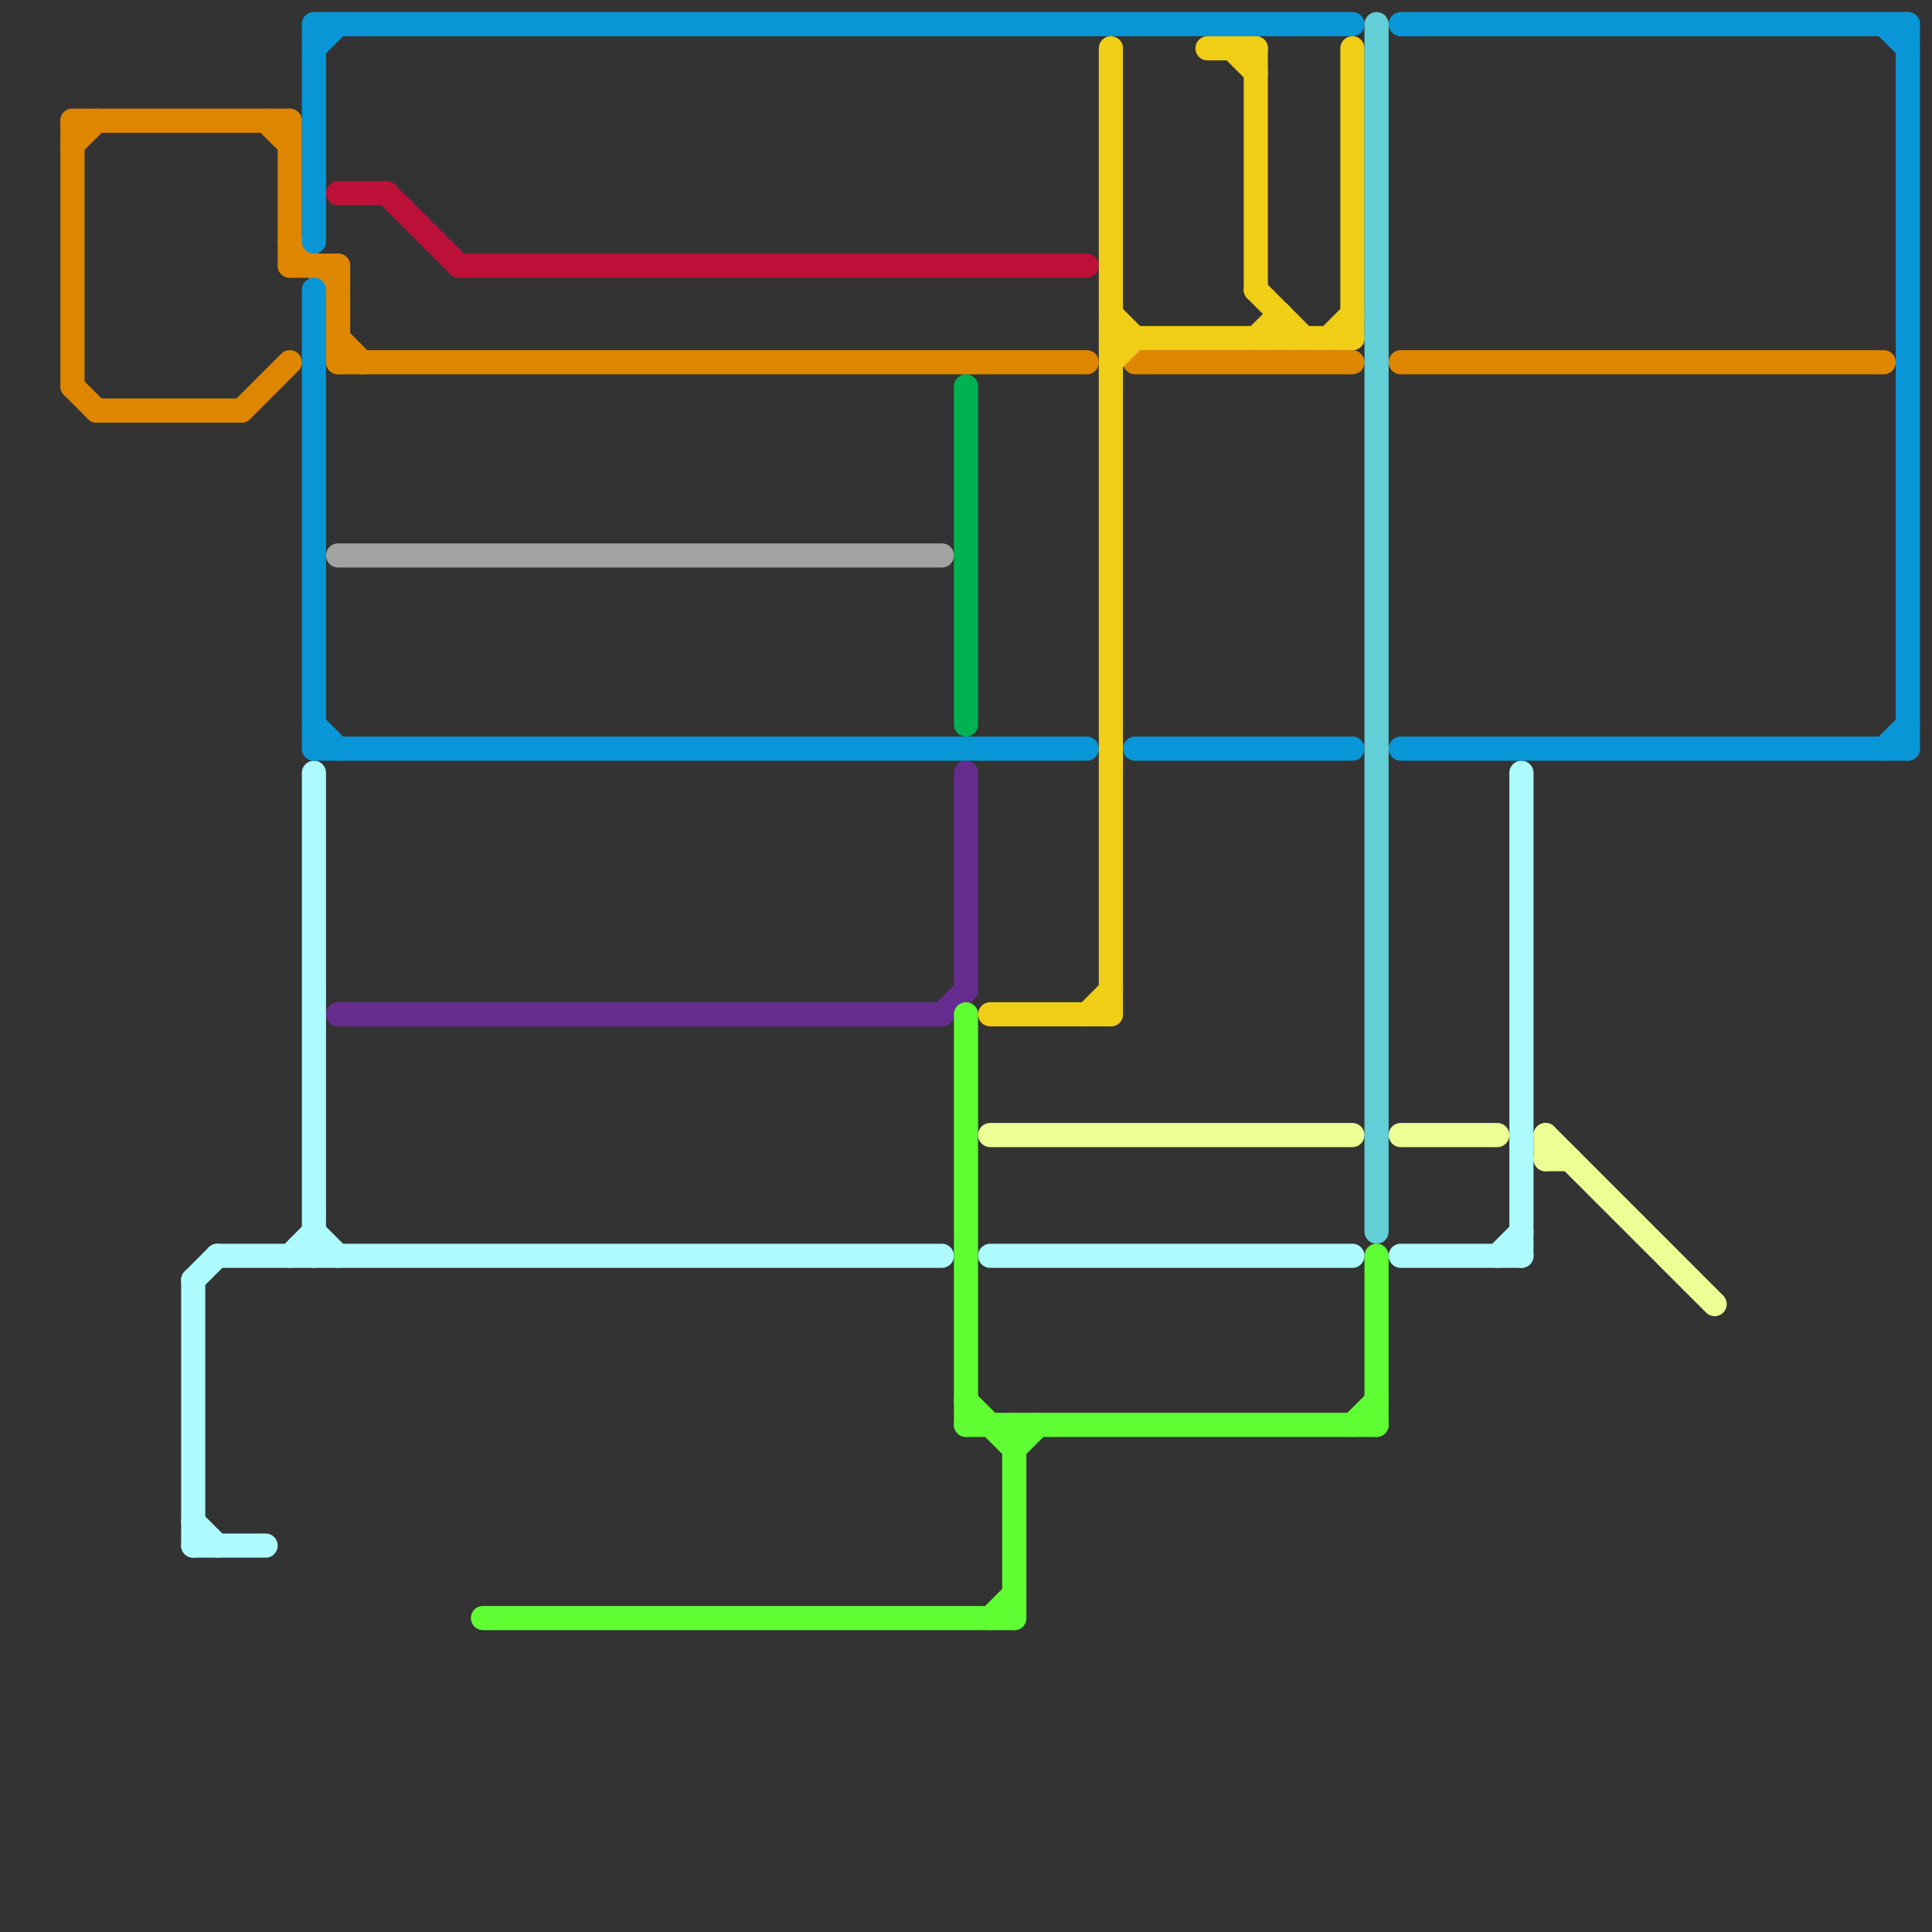 
<svg version="1.1" xmlns="http://www.w3.org/2000/svg" viewBox="0 0 80 80">
<rect x="0" y="0" width="80" height="80" fill="#333333" stroke="none"/>
<style>text { font: 1px Helvetica; font-weight: 600; white-space: pre; dominant-baseline: central; } line { stroke-width: 1; fill: none; stroke-linecap: round; stroke-linejoin: round; } .c0 { stroke: #df8600 } .c1 { stroke: #adfaff } .c2 { stroke: #0896d7 } .c3 { stroke: #a2a2a2 } .c4 { stroke: #662c90 } .c5 { stroke: #bd1038 } .c6 { stroke: #5fff33 } .c7 { stroke: #00b251 } .c8 { stroke: #f0ce15 } .c9 { stroke: #edff94 } .c10 { stroke: #62ced5 }</style><defs><g id="wm-xf"><circle r="1.2" fill="#000"/><circle r="0.9" fill="#fff"/><circle r="0.6" fill="#000"/><circle r="0.3" fill="#fff"/></g><g id="wm"><circle r="0.6" fill="#000"/><circle r="0.3" fill="#fff"/></g></defs><line class="c0" x1="14" y1="15" x2="45" y2="15"/><line class="c0" x1="3" y1="16" x2="4" y2="17"/><line class="c0" x1="14" y1="14" x2="15" y2="15"/><line class="c0" x1="10" y1="17" x2="12" y2="15"/><line class="c0" x1="3" y1="6" x2="4" y2="5"/><line class="c0" x1="12" y1="10" x2="14" y2="12"/><line class="c0" x1="12" y1="5" x2="12" y2="11"/><line class="c0" x1="11" y1="5" x2="12" y2="6"/><line class="c0" x1="12" y1="11" x2="14" y2="11"/><line class="c0" x1="4" y1="17" x2="10" y2="17"/><line class="c0" x1="3" y1="5" x2="12" y2="5"/><line class="c0" x1="14" y1="11" x2="14" y2="15"/><line class="c0" x1="47" y1="15" x2="56" y2="15"/><line class="c0" x1="3" y1="5" x2="3" y2="16"/><line class="c0" x1="58" y1="15" x2="78" y2="15"/><line class="c1" x1="13" y1="51" x2="14" y2="52"/><line class="c1" x1="12" y1="52" x2="13" y2="51"/><line class="c1" x1="8" y1="63" x2="9" y2="64"/><line class="c1" x1="63" y1="32" x2="63" y2="52"/><line class="c1" x1="13" y1="32" x2="13" y2="52"/><line class="c1" x1="9" y1="52" x2="39" y2="52"/><line class="c1" x1="62" y1="52" x2="63" y2="51"/><line class="c1" x1="8" y1="64" x2="11" y2="64"/><line class="c1" x1="41" y1="52" x2="56" y2="52"/><line class="c1" x1="8" y1="53" x2="9" y2="52"/><line class="c1" x1="58" y1="52" x2="63" y2="52"/><line class="c1" x1="8" y1="53" x2="8" y2="64"/><line class="c2" x1="58" y1="1" x2="79" y2="1"/><line class="c2" x1="13" y1="30" x2="14" y2="31"/><line class="c2" x1="78" y1="1" x2="79" y2="2"/><line class="c2" x1="13" y1="1" x2="56" y2="1"/><line class="c2" x1="58" y1="31" x2="79" y2="31"/><line class="c2" x1="13" y1="31" x2="45" y2="31"/><line class="c2" x1="13" y1="12" x2="13" y2="31"/><line class="c2" x1="47" y1="31" x2="56" y2="31"/><line class="c2" x1="13" y1="2" x2="14" y2="1"/><line class="c2" x1="79" y1="1" x2="79" y2="31"/><line class="c2" x1="13" y1="1" x2="13" y2="10"/><line class="c2" x1="78" y1="31" x2="79" y2="30"/><line class="c3" x1="14" y1="23" x2="39" y2="23"/><line class="c4" x1="39" y1="42" x2="40" y2="41"/><line class="c4" x1="14" y1="42" x2="39" y2="42"/><line class="c4" x1="40" y1="32" x2="40" y2="41"/><line class="c5" x1="16" y1="8" x2="19" y2="11"/><line class="c5" x1="14" y1="8" x2="16" y2="8"/><line class="c5" x1="19" y1="11" x2="45" y2="11"/><line class="c6" x1="40" y1="59" x2="57" y2="59"/><line class="c6" x1="42" y1="59" x2="42" y2="67"/><line class="c6" x1="41" y1="67" x2="42" y2="66"/><line class="c6" x1="42" y1="60" x2="43" y2="59"/><line class="c6" x1="57" y1="52" x2="57" y2="59"/><line class="c6" x1="40" y1="42" x2="40" y2="59"/><line class="c6" x1="56" y1="59" x2="57" y2="58"/><line class="c6" x1="20" y1="67" x2="42" y2="67"/><line class="c6" x1="40" y1="58" x2="42" y2="60"/><line class="c7" x1="40" y1="16" x2="40" y2="30"/><line class="c8" x1="41" y1="42" x2="46" y2="42"/><line class="c8" x1="52" y1="2" x2="52" y2="12"/><line class="c8" x1="45" y1="42" x2="46" y2="41"/><line class="c8" x1="52" y1="14" x2="53" y2="13"/><line class="c8" x1="46" y1="2" x2="46" y2="42"/><line class="c8" x1="46" y1="14" x2="56" y2="14"/><line class="c8" x1="56" y1="2" x2="56" y2="14"/><line class="c8" x1="55" y1="14" x2="56" y2="13"/><line class="c8" x1="52" y1="12" x2="54" y2="14"/><line class="c8" x1="46" y1="15" x2="47" y2="14"/><line class="c8" x1="53" y1="13" x2="53" y2="14"/><line class="c8" x1="50" y1="2" x2="52" y2="2"/><line class="c8" x1="46" y1="13" x2="47" y2="14"/><line class="c8" x1="51" y1="2" x2="52" y2="3"/><line class="c9" x1="41" y1="47" x2="56" y2="47"/><line class="c9" x1="58" y1="47" x2="62" y2="47"/><line class="c9" x1="64" y1="47" x2="64" y2="48"/><line class="c9" x1="64" y1="47" x2="71" y2="54"/><line class="c9" x1="64" y1="48" x2="65" y2="48"/><line class="c10" x1="57" y1="1" x2="57" y2="51"/>
</svg>
